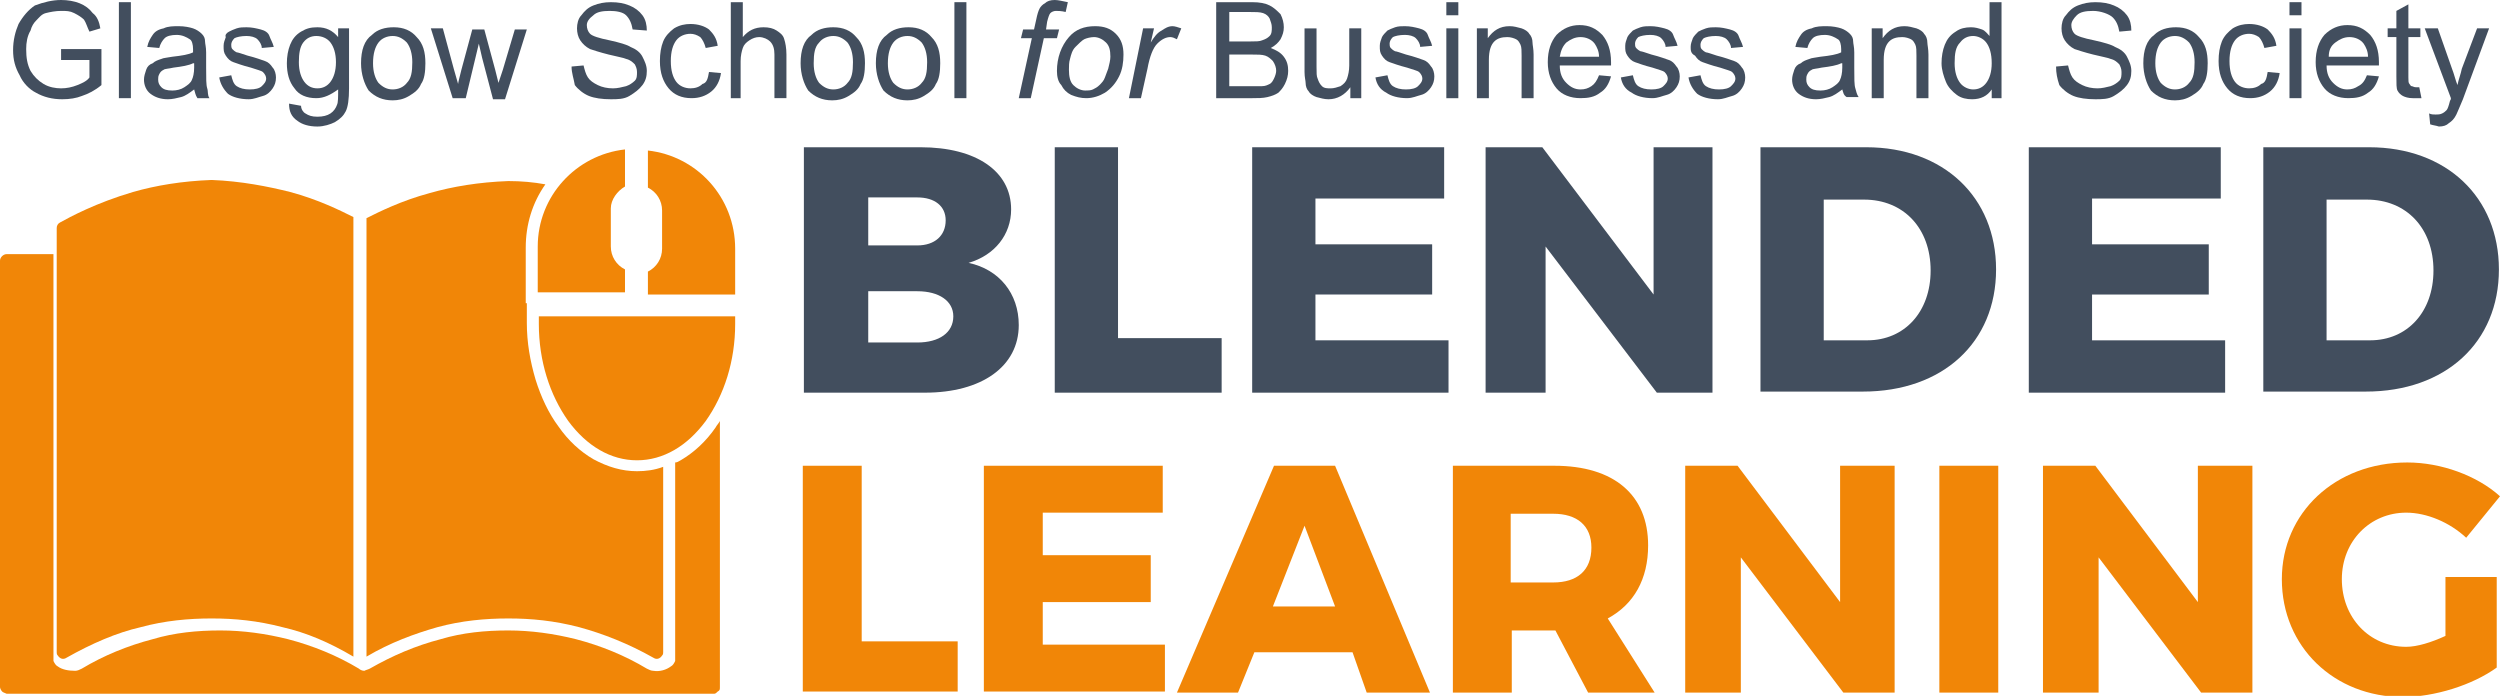 <?xml version="1.0" encoding="utf-8"?>
<!-- Generator: Adobe Illustrator 21.1.0, SVG Export Plug-In . SVG Version: 6.00 Build 0)  -->
<svg version="1.1" id="Layer_1" xmlns="http://www.w3.org/2000/svg" xmlns:xlink="http://www.w3.org/1999/xlink" x="0px" y="0px"
	 viewBox="0 0 229.2 63.8" style="enable-background:new 0 0 229.2 63.8;" xml:space="preserve">
<style type="text/css">
	.st0{fill:#424E5E;}
	.st1{fill:#F18607;}
</style>
<g>
	<path class="st0" d="M5.6,5.5v-1l3.7,0v3.3c-0.6,0.5-1.2,0.8-1.8,1C7,9,6.4,9.1,5.7,9.1c-0.9,0-1.7-0.2-2.4-0.6
		C2.7,8.2,2.1,7.6,1.8,6.9C1.4,6.2,1.2,5.5,1.2,4.6c0-0.9,0.2-1.7,0.5-2.4c0.4-0.7,0.9-1.3,1.5-1.7C4,0.2,4.8,0,5.6,0
		c0.6,0,1.2,0.1,1.7,0.3s0.9,0.5,1.2,0.9C8.9,1.5,9.1,2,9.2,2.6L8.2,2.9C8,2.5,7.9,2.1,7.7,1.8C7.5,1.6,7.2,1.4,6.8,1.2S6.1,1,5.6,1
		c-0.5,0-1,0.1-1.4,0.2S3.6,1.6,3.3,1.9C3.1,2.1,2.9,2.4,2.8,2.8C2.5,3.3,2.4,3.9,2.4,4.5c0,0.8,0.1,1.4,0.4,2C3.1,7,3.5,7.4,4,7.7
		s1.1,0.4,1.6,0.4c0.5,0,1-0.1,1.5-0.3S8,7.4,8.2,7.1V5.5H5.6z"/>
	<path class="st0" d="M10.9,9V0.2H12V9H10.9z"/>
	<path class="st0" d="M17.8,8.2c-0.4,0.3-0.8,0.6-1.2,0.7c-0.4,0.1-0.8,0.2-1.2,0.2c-0.7,0-1.2-0.2-1.6-0.5
		c-0.4-0.3-0.6-0.8-0.6-1.3c0-0.3,0.1-0.6,0.2-0.9c0.1-0.3,0.3-0.5,0.6-0.6c0.2-0.2,0.5-0.3,0.8-0.4c0.2-0.1,0.5-0.1,1-0.2
		c0.9-0.1,1.5-0.2,1.9-0.4c0-0.1,0-0.2,0-0.3c0-0.4-0.1-0.8-0.3-0.9c-0.3-0.2-0.7-0.4-1.2-0.4c-0.5,0-0.9,0.1-1.1,0.3
		c-0.2,0.2-0.4,0.5-0.5,0.9l-1.1-0.1c0.1-0.5,0.3-0.8,0.5-1.1s0.5-0.5,1-0.6c0.4-0.2,0.9-0.2,1.4-0.2c0.5,0,1,0.1,1.3,0.2
		c0.3,0.1,0.6,0.3,0.8,0.5s0.3,0.4,0.3,0.7c0,0.2,0.1,0.5,0.1,1v1.4c0,1,0,1.6,0.1,1.9S19,8.7,19.2,9h-1.1
		C17.9,8.7,17.9,8.5,17.8,8.2z M17.7,5.8c-0.4,0.2-1,0.3-1.8,0.4c-0.4,0.1-0.8,0.1-0.9,0.2c-0.2,0.1-0.3,0.2-0.4,0.4
		c-0.1,0.2-0.1,0.3-0.1,0.5c0,0.3,0.1,0.5,0.3,0.7s0.5,0.3,1,0.3c0.4,0,0.8-0.1,1.1-0.3c0.3-0.2,0.6-0.4,0.7-0.7
		c0.1-0.2,0.2-0.6,0.2-1.1V5.8z"/>
	<path class="st0" d="M20.1,7.1l1.1-0.2c0.1,0.4,0.2,0.8,0.5,1c0.3,0.2,0.7,0.3,1.2,0.3c0.5,0,0.9-0.1,1.1-0.3s0.4-0.4,0.4-0.7
		c0-0.2-0.1-0.4-0.3-0.6c-0.1-0.1-0.5-0.2-1.1-0.4c-0.8-0.2-1.3-0.4-1.6-0.5c-0.3-0.1-0.5-0.3-0.7-0.6c-0.2-0.3-0.2-0.5-0.2-0.9
		c0-0.3,0.1-0.5,0.2-0.8C20.6,3.2,20.8,3,21,2.9c0.2-0.1,0.4-0.2,0.7-0.3c0.3-0.1,0.6-0.1,0.9-0.1c0.5,0,0.9,0.1,1.3,0.2
		c0.4,0.1,0.7,0.3,0.8,0.6s0.3,0.6,0.4,1l-1.1,0.1c0-0.3-0.2-0.6-0.4-0.8c-0.2-0.2-0.6-0.3-1-0.3c-0.5,0-0.9,0.1-1.1,0.2
		c-0.2,0.2-0.3,0.4-0.3,0.6c0,0.1,0,0.3,0.1,0.4c0.1,0.1,0.2,0.2,0.4,0.3c0.1,0,0.4,0.1,1,0.3c0.8,0.2,1.3,0.4,1.6,0.5
		s0.5,0.3,0.7,0.6c0.2,0.2,0.3,0.6,0.3,0.9c0,0.4-0.1,0.7-0.3,1c-0.2,0.3-0.5,0.6-0.9,0.7s-0.8,0.3-1.3,0.3c-0.8,0-1.5-0.2-1.9-0.5
		C20.5,8.2,20.2,7.7,20.1,7.1z"/>
	<path class="st0" d="M26.5,9.5l1.1,0.2c0,0.3,0.2,0.6,0.4,0.7c0.3,0.2,0.6,0.3,1.1,0.3c0.5,0,0.9-0.1,1.2-0.3s0.5-0.5,0.6-0.8
		c0.1-0.2,0.1-0.7,0.1-1.4C30.3,8.7,29.7,9,29,9c-0.9,0-1.6-0.3-2-0.9c-0.5-0.6-0.7-1.4-0.7-2.3c0-0.6,0.1-1.2,0.3-1.7
		c0.2-0.5,0.5-0.9,1-1.2s0.9-0.4,1.5-0.4c0.8,0,1.4,0.3,1.9,0.9V2.6h1v5.5c0,1-0.1,1.7-0.3,2.1s-0.5,0.7-1,1c-0.4,0.2-1,0.4-1.6,0.4
		c-0.8,0-1.4-0.2-1.8-0.5C26.7,10.7,26.5,10.2,26.5,9.5z M27.4,5.7c0,0.8,0.2,1.4,0.5,1.8c0.3,0.4,0.7,0.6,1.2,0.6
		c0.5,0,0.9-0.2,1.2-0.6c0.3-0.4,0.5-1,0.5-1.8c0-0.8-0.2-1.4-0.5-1.8s-0.8-0.6-1.3-0.6c-0.5,0-0.9,0.2-1.2,0.6
		C27.5,4.3,27.4,4.9,27.4,5.7z"/>
	<path class="st0" d="M33.1,5.8c0-1.2,0.3-2.1,1-2.6c0.5-0.5,1.2-0.7,2-0.7c0.9,0,1.6,0.3,2.1,0.9c0.6,0.6,0.8,1.4,0.8,2.4
		c0,0.8-0.1,1.5-0.4,1.9c-0.2,0.5-0.6,0.8-1.1,1.1c-0.5,0.3-1,0.4-1.5,0.4c-0.9,0-1.6-0.3-2.2-0.9C33.4,7.7,33.1,6.8,33.1,5.8z
		 M34.2,5.8c0,0.8,0.2,1.4,0.5,1.8c0.4,0.4,0.8,0.6,1.3,0.6c0.5,0,1-0.2,1.3-0.6c0.4-0.4,0.5-1,0.5-1.9c0-0.8-0.2-1.4-0.5-1.8
		c-0.4-0.4-0.8-0.6-1.3-0.6c-0.5,0-1,0.2-1.3,0.6C34.4,4.3,34.2,4.9,34.2,5.8z"/>
	<path class="st0" d="M41.5,9l-2-6.4h1.1l1,3.7l0.4,1.4c0-0.1,0.1-0.5,0.3-1.3l1-3.7h1.1l1,3.7l0.3,1.2l0.4-1.2l1.1-3.7h1.1l-2,6.4
		h-1.1l-1-3.8L43.9,4L42.7,9H41.5z"/>
	<path class="st0" d="M52.4,6.1L53.5,6c0.1,0.4,0.2,0.8,0.4,1.1c0.2,0.3,0.5,0.5,0.9,0.7s0.9,0.3,1.4,0.3c0.4,0,0.8-0.1,1.2-0.2
		c0.3-0.1,0.6-0.3,0.8-0.5s0.2-0.5,0.2-0.8c0-0.3-0.1-0.5-0.2-0.7c-0.2-0.2-0.4-0.4-0.8-0.5c-0.2-0.1-0.8-0.2-1.6-0.4
		c-0.8-0.2-1.4-0.4-1.7-0.5c-0.4-0.2-0.7-0.5-0.9-0.8c-0.2-0.3-0.3-0.7-0.3-1.1c0-0.4,0.1-0.9,0.4-1.2c0.3-0.4,0.6-0.7,1.1-0.9
		c0.5-0.2,1-0.3,1.6-0.3c0.7,0,1.2,0.1,1.7,0.3c0.5,0.2,0.9,0.5,1.2,0.9c0.3,0.4,0.4,0.9,0.4,1.4L58,2.7c-0.1-0.6-0.3-1-0.6-1.3
		S56.5,1,55.9,1c-0.7,0-1.2,0.1-1.5,0.4C54,1.7,53.8,2,53.8,2.3c0,0.3,0.1,0.6,0.3,0.8c0.2,0.2,0.8,0.4,1.8,0.6
		c0.9,0.2,1.6,0.4,1.9,0.6c0.5,0.2,0.9,0.5,1.1,0.9s0.4,0.8,0.4,1.3c0,0.5-0.1,0.9-0.4,1.3c-0.3,0.4-0.7,0.7-1.2,1s-1.1,0.3-1.7,0.3
		c-0.8,0-1.5-0.1-2-0.3s-1-0.6-1.3-1C52.6,7.2,52.4,6.7,52.4,6.1z"/>
	<path class="st0" d="M65,6.6l1.1,0.1c-0.1,0.7-0.4,1.3-0.9,1.7s-1.1,0.6-1.8,0.6c-0.9,0-1.6-0.3-2.1-0.9c-0.5-0.6-0.8-1.4-0.8-2.5
		c0-0.7,0.1-1.3,0.3-1.8s0.6-0.9,1-1.2c0.5-0.3,1-0.4,1.5-0.4c0.7,0,1.3,0.2,1.7,0.5c0.4,0.4,0.7,0.8,0.8,1.5l-1.1,0.2
		c-0.1-0.4-0.3-0.8-0.5-1c-0.3-0.2-0.6-0.3-0.9-0.3c-0.5,0-1,0.2-1.3,0.6s-0.5,1-0.5,1.9c0,0.9,0.2,1.5,0.5,1.9s0.8,0.6,1.3,0.6
		c0.4,0,0.8-0.1,1.1-0.4C64.8,7.6,64.9,7.2,65,6.6z"/>
	<path class="st0" d="M67,9V0.2h1.1v3.2c0.5-0.6,1.1-0.9,1.9-0.9c0.5,0,0.9,0.1,1.2,0.3c0.3,0.2,0.6,0.4,0.7,0.8
		c0.1,0.3,0.2,0.8,0.2,1.4v4h-1.1v-4c0-0.5-0.1-0.9-0.4-1.2c-0.2-0.2-0.6-0.4-1-0.4c-0.3,0-0.6,0.1-0.9,0.3
		c-0.3,0.2-0.5,0.4-0.6,0.7c-0.1,0.3-0.2,0.7-0.2,1.2V9H67z"/>
	<path class="st0" d="M73.4,5.8c0-1.2,0.3-2.1,1-2.6c0.5-0.5,1.2-0.7,2-0.7c0.9,0,1.6,0.3,2.1,0.9c0.6,0.6,0.8,1.4,0.8,2.4
		c0,0.8-0.1,1.5-0.4,1.9c-0.2,0.5-0.6,0.8-1.1,1.1c-0.5,0.3-1,0.4-1.5,0.4c-0.9,0-1.6-0.3-2.2-0.9C73.7,7.7,73.4,6.8,73.4,5.8z
		 M74.6,5.8c0,0.8,0.2,1.4,0.5,1.8c0.4,0.4,0.8,0.6,1.3,0.6c0.5,0,1-0.2,1.3-0.6c0.4-0.4,0.5-1,0.5-1.9c0-0.8-0.2-1.4-0.5-1.8
		c-0.4-0.4-0.8-0.6-1.3-0.6c-0.5,0-1,0.2-1.3,0.6C74.7,4.3,74.6,4.9,74.6,5.8z"/>
	<path class="st0" d="M80.3,5.8c0-1.2,0.3-2.1,1-2.6c0.5-0.5,1.2-0.7,2-0.7c0.9,0,1.6,0.3,2.1,0.9c0.6,0.6,0.8,1.4,0.8,2.4
		c0,0.8-0.1,1.5-0.4,1.9c-0.2,0.5-0.6,0.8-1.1,1.1c-0.5,0.3-1,0.4-1.5,0.4c-0.9,0-1.6-0.3-2.2-0.9C80.6,7.7,80.3,6.8,80.3,5.8z
		 M81.4,5.8c0,0.8,0.2,1.4,0.5,1.8c0.4,0.4,0.8,0.6,1.3,0.6c0.5,0,1-0.2,1.3-0.6c0.4-0.4,0.5-1,0.5-1.9c0-0.8-0.2-1.4-0.5-1.8
		c-0.4-0.4-0.8-0.6-1.3-0.6c-0.5,0-1,0.2-1.3,0.6C81.6,4.3,81.4,4.9,81.4,5.8z"/>
	<path class="st0" d="M87.5,9V0.2h1.1V9H87.5z"/>
	<path class="st0" d="M93.4,9l1.2-5.5h-1l0.2-0.8h1l0.2-0.9c0.1-0.5,0.2-0.8,0.3-1s0.3-0.4,0.5-0.5C96,0.1,96.3,0,96.7,0
		c0.3,0,0.7,0.1,1.2,0.2l-0.2,0.9C97.3,1,97,1,96.8,1c-0.2,0-0.4,0.1-0.5,0.2c-0.1,0.1-0.2,0.4-0.3,0.8l-0.1,0.7h1.2l-0.2,0.8h-1.2
		L94.5,9H93.4z"/>
	<path class="st0" d="M96.9,6.5c0-1.2,0.4-2.3,1.1-3.1c0.6-0.7,1.4-1,2.4-1c0.8,0,1.4,0.2,1.9,0.7c0.5,0.5,0.7,1.1,0.7,1.9
		c0,0.7-0.1,1.4-0.4,2c-0.3,0.6-0.7,1.1-1.3,1.5c-0.5,0.3-1.1,0.5-1.7,0.5c-0.5,0-0.9-0.1-1.4-0.3c-0.4-0.2-0.7-0.5-0.9-0.9
		C97,7.5,96.9,7,96.9,6.5z M98,6.4c0,0.6,0.1,1.1,0.4,1.4s0.7,0.5,1.1,0.5c0.2,0,0.5,0,0.7-0.1c0.2-0.1,0.4-0.2,0.6-0.4
		c0.2-0.2,0.4-0.4,0.5-0.7s0.2-0.5,0.3-0.8c0.1-0.4,0.2-0.8,0.2-1.1c0-0.6-0.1-1-0.4-1.3c-0.3-0.3-0.7-0.5-1.1-0.5
		c-0.3,0-0.7,0.1-0.9,0.2s-0.5,0.4-0.8,0.7s-0.4,0.7-0.5,1.1C98,5.7,98,6.1,98,6.4z"/>
	<path class="st0" d="M103.5,9l1.3-6.4h1l-0.3,1.3c0.3-0.5,0.6-0.9,1-1.1c0.3-0.2,0.6-0.4,1-0.4c0.2,0,0.5,0.1,0.8,0.2l-0.4,1
		c-0.2-0.1-0.4-0.2-0.6-0.2c-0.4,0-0.8,0.2-1.2,0.6s-0.7,1.2-0.9,2.3L104.6,9H103.5z"/>
	<path class="st0" d="M111.5,9V0.2h3.3c0.7,0,1.2,0.1,1.6,0.3c0.4,0.2,0.7,0.5,1,0.8c0.2,0.4,0.3,0.8,0.3,1.2c0,0.4-0.1,0.7-0.3,1.1
		c-0.2,0.3-0.5,0.6-0.9,0.8c0.5,0.2,0.9,0.4,1.2,0.8c0.3,0.4,0.4,0.8,0.4,1.3c0,0.4-0.1,0.8-0.3,1.2s-0.4,0.6-0.6,0.8
		c-0.3,0.2-0.6,0.3-1,0.4c-0.4,0.1-0.9,0.1-1.4,0.1H111.5z M112.7,3.8h1.9c0.5,0,0.9,0,1.1-0.1c0.3-0.1,0.5-0.2,0.7-0.4
		c0.2-0.2,0.2-0.5,0.2-0.8c0-0.3-0.1-0.5-0.2-0.8c-0.1-0.2-0.3-0.4-0.6-0.5s-0.7-0.1-1.3-0.1h-1.8V3.8z M112.7,7.9h2.2
		c0.4,0,0.6,0,0.8,0c0.3,0,0.5-0.1,0.7-0.2s0.3-0.3,0.4-0.5c0.1-0.2,0.2-0.5,0.2-0.7c0-0.3-0.1-0.6-0.3-0.9
		c-0.2-0.2-0.4-0.4-0.7-0.5c-0.3-0.1-0.7-0.1-1.3-0.1h-2V7.9z"/>
	<path class="st0" d="M123.8,9V8c-0.5,0.7-1.2,1.1-2,1.1c-0.4,0-0.7-0.1-1.1-0.2c-0.3-0.1-0.6-0.3-0.7-0.5c-0.2-0.2-0.3-0.5-0.3-0.8
		c0-0.2-0.1-0.5-0.1-1v-4h1.1v3.5c0,0.6,0,0.9,0.1,1.1c0.1,0.3,0.2,0.5,0.4,0.7s0.5,0.2,0.8,0.2s0.6-0.1,0.9-0.2
		c0.3-0.2,0.5-0.4,0.6-0.7s0.2-0.7,0.2-1.2V2.6h1.1V9H123.8z"/>
	<path class="st0" d="M126.1,7.1l1.1-0.2c0.1,0.4,0.2,0.8,0.5,1c0.3,0.2,0.7,0.3,1.2,0.3c0.5,0,0.9-0.1,1.1-0.3s0.4-0.4,0.4-0.7
		c0-0.2-0.1-0.4-0.3-0.6c-0.1-0.1-0.5-0.2-1.1-0.4c-0.8-0.2-1.3-0.4-1.6-0.5c-0.3-0.1-0.5-0.3-0.7-0.6c-0.2-0.3-0.2-0.5-0.2-0.9
		c0-0.3,0.1-0.5,0.2-0.8c0.1-0.2,0.3-0.4,0.5-0.6c0.2-0.1,0.4-0.2,0.7-0.3c0.3-0.1,0.6-0.1,0.9-0.1c0.5,0,0.9,0.1,1.3,0.2
		c0.4,0.1,0.7,0.3,0.8,0.6s0.3,0.6,0.4,1l-1.1,0.1c0-0.3-0.2-0.6-0.4-0.8c-0.2-0.2-0.6-0.3-1-0.3c-0.5,0-0.9,0.1-1.1,0.2
		c-0.2,0.2-0.3,0.4-0.3,0.6c0,0.1,0,0.3,0.1,0.4c0.1,0.1,0.2,0.2,0.4,0.3c0.1,0,0.4,0.1,1,0.3c0.8,0.2,1.3,0.4,1.6,0.5
		s0.5,0.3,0.7,0.6c0.2,0.2,0.3,0.6,0.3,0.9c0,0.4-0.1,0.7-0.3,1c-0.2,0.3-0.5,0.6-0.9,0.7s-0.8,0.3-1.3,0.3c-0.8,0-1.5-0.2-1.9-0.5
		C126.5,8.2,126.2,7.7,126.1,7.1z"/>
	<path class="st0" d="M132.6,1.4V0.2h1.1v1.2H132.6z M132.6,9V2.6h1.1V9H132.6z"/>
	<path class="st0" d="M135.4,9V2.6h1v0.9c0.5-0.7,1.1-1.1,2-1.1c0.4,0,0.7,0.1,1.1,0.2c0.3,0.1,0.6,0.3,0.7,0.5
		c0.2,0.2,0.3,0.5,0.3,0.8c0,0.2,0.1,0.6,0.1,1.1V9h-1.1V5.1c0-0.4,0-0.8-0.1-1c-0.1-0.2-0.2-0.4-0.4-0.5c-0.2-0.1-0.5-0.2-0.8-0.2
		c-0.5,0-0.9,0.1-1.2,0.4c-0.3,0.3-0.5,0.8-0.5,1.7V9H135.4z"/>
	<path class="st0" d="M146.6,6.9l1.1,0.1c-0.2,0.7-0.5,1.2-1,1.5c-0.5,0.4-1.1,0.5-1.8,0.5c-0.9,0-1.7-0.3-2.2-0.9
		c-0.5-0.6-0.8-1.4-0.8-2.4c0-1.1,0.3-1.9,0.8-2.5c0.6-0.6,1.3-0.9,2.1-0.9c0.9,0,1.5,0.3,2.1,0.9c0.5,0.6,0.8,1.4,0.8,2.5
		c0,0.1,0,0.2,0,0.3H143c0,0.7,0.2,1.2,0.6,1.6c0.4,0.4,0.8,0.6,1.3,0.6c0.4,0,0.7-0.1,1-0.3C146.2,7.7,146.4,7.4,146.6,6.9z
		 M143,5.2h3.6c0-0.5-0.2-0.9-0.4-1.2c-0.3-0.4-0.8-0.6-1.3-0.6c-0.5,0-0.9,0.2-1.3,0.5C143.3,4.2,143.1,4.6,143,5.2z"/>
	<path class="st0" d="M148.6,7.1l1.1-0.2c0.1,0.4,0.2,0.8,0.5,1c0.3,0.2,0.7,0.3,1.2,0.3c0.5,0,0.9-0.1,1.1-0.3s0.4-0.4,0.4-0.7
		c0-0.2-0.1-0.4-0.3-0.6c-0.1-0.1-0.5-0.2-1.1-0.4c-0.8-0.2-1.3-0.4-1.6-0.5c-0.3-0.1-0.5-0.3-0.7-0.6c-0.2-0.3-0.2-0.5-0.2-0.9
		c0-0.3,0.1-0.5,0.2-0.8c0.1-0.2,0.3-0.4,0.5-0.6c0.2-0.1,0.4-0.2,0.7-0.3c0.3-0.1,0.6-0.1,0.9-0.1c0.5,0,0.9,0.1,1.3,0.2
		c0.4,0.1,0.7,0.3,0.8,0.6s0.3,0.6,0.4,1l-1.1,0.1c0-0.3-0.2-0.6-0.4-0.8c-0.2-0.2-0.6-0.3-1-0.3c-0.5,0-0.9,0.1-1.1,0.2
		c-0.2,0.2-0.3,0.4-0.3,0.6c0,0.1,0,0.3,0.1,0.4c0.1,0.1,0.2,0.2,0.4,0.3c0.1,0,0.4,0.1,1,0.3c0.8,0.2,1.3,0.4,1.6,0.5
		s0.5,0.3,0.7,0.6c0.2,0.2,0.3,0.6,0.3,0.9c0,0.4-0.1,0.7-0.3,1c-0.2,0.3-0.5,0.6-0.9,0.7s-0.8,0.3-1.3,0.3c-0.8,0-1.5-0.2-1.9-0.5
		C149,8.2,148.7,7.7,148.6,7.1z"/>
	<path class="st0" d="M154.8,7.1l1.1-0.2c0.1,0.4,0.2,0.8,0.5,1c0.3,0.2,0.7,0.3,1.2,0.3c0.5,0,0.9-0.1,1.1-0.3s0.4-0.4,0.4-0.7
		c0-0.2-0.1-0.4-0.3-0.6c-0.1-0.1-0.5-0.2-1.1-0.4c-0.8-0.2-1.3-0.4-1.6-0.5c-0.3-0.1-0.5-0.3-0.7-0.6C155,4.9,155,4.6,155,4.3
		c0-0.3,0.1-0.5,0.2-0.8c0.1-0.2,0.3-0.4,0.5-0.6c0.2-0.1,0.4-0.2,0.7-0.3c0.3-0.1,0.6-0.1,0.9-0.1c0.5,0,0.9,0.1,1.3,0.2
		c0.4,0.1,0.7,0.3,0.8,0.6s0.3,0.6,0.4,1l-1.1,0.1c0-0.3-0.2-0.6-0.4-0.8c-0.2-0.2-0.6-0.3-1-0.3c-0.5,0-0.9,0.1-1.1,0.2
		c-0.2,0.2-0.3,0.4-0.3,0.6c0,0.1,0,0.3,0.1,0.4c0.1,0.1,0.2,0.2,0.4,0.3c0.1,0,0.4,0.1,1,0.3c0.8,0.2,1.3,0.4,1.6,0.5
		s0.5,0.3,0.7,0.6c0.2,0.2,0.3,0.6,0.3,0.9c0,0.4-0.1,0.7-0.3,1c-0.2,0.3-0.5,0.6-0.9,0.7s-0.8,0.3-1.3,0.3c-0.8,0-1.5-0.2-1.9-0.5
		C155.2,8.2,154.9,7.7,154.8,7.1z"/>
	<path class="st0" d="M168.9,8.2c-0.4,0.3-0.8,0.6-1.2,0.7c-0.4,0.1-0.8,0.2-1.2,0.2c-0.7,0-1.2-0.2-1.6-0.5
		c-0.4-0.3-0.6-0.8-0.6-1.3c0-0.3,0.1-0.6,0.2-0.9c0.1-0.3,0.3-0.5,0.6-0.6c0.2-0.2,0.5-0.3,0.8-0.4c0.2-0.1,0.5-0.1,1-0.2
		c0.9-0.1,1.5-0.2,1.9-0.4c0-0.1,0-0.2,0-0.3c0-0.4-0.1-0.8-0.3-0.9c-0.3-0.2-0.7-0.4-1.2-0.4c-0.5,0-0.9,0.1-1.1,0.3
		c-0.2,0.2-0.4,0.5-0.5,0.9l-1.1-0.1c0.1-0.5,0.3-0.8,0.5-1.1s0.5-0.5,1-0.6c0.4-0.2,0.9-0.2,1.4-0.2c0.5,0,1,0.1,1.3,0.2
		c0.3,0.1,0.6,0.3,0.8,0.5s0.3,0.4,0.3,0.7c0,0.2,0.1,0.5,0.1,1v1.4c0,1,0,1.6,0.1,1.9s0.1,0.5,0.3,0.8h-1.1
		C169,8.7,169,8.5,168.9,8.2z M168.8,5.8c-0.4,0.2-1,0.3-1.8,0.4c-0.4,0.1-0.8,0.1-0.9,0.2c-0.2,0.1-0.3,0.2-0.4,0.4
		c-0.1,0.2-0.1,0.3-0.1,0.5c0,0.3,0.1,0.5,0.3,0.7s0.5,0.3,1,0.3c0.4,0,0.8-0.1,1.1-0.3c0.3-0.2,0.6-0.4,0.7-0.7
		c0.1-0.2,0.2-0.6,0.2-1.1V5.8z"/>
	<path class="st0" d="M171.6,9V2.6h1v0.9c0.5-0.7,1.1-1.1,2-1.1c0.4,0,0.7,0.1,1.1,0.2c0.3,0.1,0.6,0.3,0.7,0.5
		c0.2,0.2,0.3,0.5,0.3,0.8c0,0.2,0.1,0.6,0.1,1.1V9h-1.1V5.1c0-0.4,0-0.8-0.1-1c-0.1-0.2-0.2-0.4-0.4-0.5c-0.2-0.1-0.5-0.2-0.8-0.2
		c-0.5,0-0.9,0.1-1.2,0.4c-0.3,0.3-0.5,0.8-0.5,1.7V9H171.6z"/>
	<path class="st0" d="M182.6,9V8.2c-0.4,0.6-1,0.9-1.8,0.9c-0.5,0-1-0.1-1.4-0.4s-0.8-0.7-1-1.2c-0.2-0.5-0.4-1.1-0.4-1.7
		c0-0.6,0.1-1.2,0.3-1.7c0.2-0.5,0.5-0.9,1-1.2c0.4-0.3,0.9-0.4,1.4-0.4c0.4,0,0.7,0.1,1,0.2s0.5,0.4,0.7,0.6V0.2h1.1V9H182.6z
		 M179.2,5.8c0,0.8,0.2,1.4,0.5,1.8s0.8,0.6,1.2,0.6c0.5,0,0.9-0.2,1.2-0.6c0.3-0.4,0.5-1,0.5-1.8c0-0.9-0.2-1.5-0.5-1.9
		s-0.8-0.6-1.2-0.6c-0.5,0-0.9,0.2-1.2,0.6C179.3,4.3,179.2,4.9,179.2,5.8z"/>
	<path class="st0" d="M188.5,6.1l1.1-0.1c0.1,0.4,0.2,0.8,0.4,1.1c0.2,0.3,0.5,0.5,0.9,0.7s0.9,0.3,1.4,0.3c0.4,0,0.8-0.1,1.2-0.2
		c0.3-0.1,0.6-0.3,0.8-0.5s0.2-0.5,0.2-0.8c0-0.3-0.1-0.5-0.2-0.7c-0.2-0.2-0.4-0.4-0.8-0.5c-0.2-0.1-0.8-0.2-1.6-0.4
		c-0.8-0.2-1.4-0.4-1.7-0.5c-0.4-0.2-0.7-0.5-0.9-0.8c-0.2-0.3-0.3-0.7-0.3-1.1c0-0.4,0.1-0.9,0.4-1.2c0.3-0.4,0.6-0.7,1.1-0.9
		c0.5-0.2,1-0.3,1.6-0.3c0.7,0,1.2,0.1,1.7,0.3c0.5,0.2,0.9,0.5,1.2,0.9c0.3,0.4,0.4,0.9,0.4,1.4l-1.1,0.1c-0.1-0.6-0.3-1-0.6-1.3
		S192.6,1,191.9,1c-0.7,0-1.2,0.1-1.5,0.4c-0.3,0.3-0.5,0.6-0.5,0.9c0,0.3,0.1,0.6,0.3,0.8c0.2,0.2,0.8,0.4,1.8,0.6
		c0.9,0.2,1.6,0.4,1.9,0.6c0.5,0.2,0.9,0.5,1.1,0.9s0.4,0.8,0.4,1.3c0,0.5-0.1,0.9-0.4,1.3c-0.3,0.4-0.7,0.7-1.2,1s-1.1,0.3-1.7,0.3
		c-0.8,0-1.5-0.1-2-0.3s-1-0.6-1.3-1C188.6,7.2,188.5,6.7,188.5,6.1z"/>
	<path class="st0" d="M196.5,5.8c0-1.2,0.3-2.1,1-2.6c0.5-0.5,1.2-0.7,2-0.7c0.9,0,1.6,0.3,2.1,0.9c0.6,0.6,0.8,1.4,0.8,2.4
		c0,0.8-0.1,1.5-0.4,1.9c-0.2,0.5-0.6,0.8-1.1,1.1c-0.5,0.3-1,0.4-1.5,0.4c-0.9,0-1.6-0.3-2.2-0.9C196.8,7.7,196.5,6.8,196.5,5.8z
		 M197.6,5.8c0,0.8,0.2,1.4,0.5,1.8c0.4,0.4,0.8,0.6,1.3,0.6c0.5,0,1-0.2,1.3-0.6c0.4-0.4,0.5-1,0.5-1.9c0-0.8-0.2-1.4-0.5-1.8
		c-0.4-0.4-0.8-0.6-1.3-0.6c-0.5,0-1,0.2-1.3,0.6C197.8,4.3,197.6,4.9,197.6,5.8z"/>
	<path class="st0" d="M207.9,6.6l1.1,0.1c-0.1,0.7-0.4,1.3-0.9,1.7s-1.1,0.6-1.8,0.6c-0.9,0-1.6-0.3-2.1-0.9
		c-0.5-0.6-0.8-1.4-0.8-2.5c0-0.7,0.1-1.3,0.3-1.8s0.6-0.9,1-1.2c0.5-0.3,1-0.4,1.5-0.4c0.7,0,1.3,0.2,1.7,0.5
		c0.4,0.4,0.7,0.8,0.8,1.5l-1.1,0.2c-0.1-0.4-0.3-0.8-0.5-1c-0.3-0.2-0.6-0.3-0.9-0.3c-0.5,0-1,0.2-1.3,0.6s-0.5,1-0.5,1.9
		c0,0.9,0.2,1.5,0.5,1.9s0.8,0.6,1.3,0.6c0.4,0,0.8-0.1,1.1-0.4C207.7,7.6,207.8,7.2,207.9,6.6z"/>
	<path class="st0" d="M209.9,1.4V0.2h1.1v1.2H209.9z M209.9,9V2.6h1.1V9H209.9z"/>
	<path class="st0" d="M217,6.9l1.1,0.1c-0.2,0.7-0.5,1.2-1,1.5c-0.5,0.4-1.1,0.5-1.8,0.5c-0.9,0-1.7-0.3-2.2-0.9
		c-0.5-0.6-0.8-1.4-0.8-2.4c0-1.1,0.3-1.9,0.8-2.5c0.6-0.6,1.3-0.9,2.1-0.9c0.9,0,1.5,0.3,2.1,0.9c0.5,0.6,0.8,1.4,0.8,2.5
		c0,0.1,0,0.2,0,0.3h-4.8c0,0.7,0.2,1.2,0.6,1.6c0.4,0.4,0.8,0.6,1.3,0.6c0.4,0,0.7-0.1,1-0.3C216.6,7.7,216.8,7.4,217,6.9z
		 M213.5,5.2h3.6c0-0.5-0.2-0.9-0.4-1.2c-0.3-0.4-0.8-0.6-1.3-0.6c-0.5,0-0.9,0.2-1.3,0.5C213.7,4.2,213.5,4.6,213.5,5.2z"/>
	<path class="st0" d="M221.8,8l0.2,1C221.7,9,221.4,9,221.2,9c-0.4,0-0.7-0.1-0.9-0.2s-0.4-0.3-0.5-0.5s-0.1-0.6-0.1-1.3V3.4h-0.8
		V2.6h0.8V1l1.1-0.6v2.2h1.1v0.8h-1.1v3.7c0,0.3,0,0.5,0.1,0.6s0.1,0.2,0.2,0.2s0.2,0.1,0.4,0.1C221.5,8,221.6,8,221.8,8z"/>
	<path class="st0" d="M222.8,11.4l-0.1-1c0.2,0.1,0.4,0.1,0.6,0.1c0.2,0,0.4,0,0.6-0.1s0.3-0.2,0.4-0.3c0.1-0.1,0.2-0.4,0.3-0.8
		c0-0.1,0.1-0.1,0.1-0.3l-2.4-6.4h1.2l1.3,3.7c0.2,0.5,0.3,1,0.5,1.5c0.1-0.5,0.3-1,0.4-1.5l1.4-3.7h1.1l-2.4,6.5
		c-0.3,0.7-0.5,1.2-0.6,1.4c-0.2,0.4-0.4,0.6-0.7,0.8c-0.2,0.2-0.5,0.3-0.9,0.3C223.3,11.5,223.1,11.5,222.8,11.4z"/>
</g>
<g>
	<path class="st0" d="M92.7,19.2c0,2.3-1.5,4.2-3.9,4.9c2.8,0.6,4.6,2.8,4.6,5.7c0,3.8-3.4,6.2-8.6,6.2H73.7V13.5h10.7
		C89.5,13.5,92.7,15.7,92.7,19.2z M86.7,20.2c0-1.3-1-2.1-2.6-2.1h-4.5v4.4h4.5C85.7,22.5,86.7,21.6,86.7,20.2z M87.4,29
		c0-1.4-1.3-2.3-3.3-2.3h-4.5v4.7h4.5C86.1,31.4,87.4,30.5,87.4,29z"/>
	<path class="st0" d="M102.5,13.5V31h9.5v5H96.7V13.5H102.5z"/>
	<path class="st0" d="M132.4,13.5v4.7h-11.8v4.2h10.7V27l-10.7,0v4.2h12.2V36h-18V13.5H132.4z"/>
	<path class="st0" d="M157,13.5V36h-5.1l-10.2-13.4V36h-5.5V13.5h5.2L151.6,27l0-13.5H157z"/>
	<path class="st0" d="M183,24.7c0,6.7-4.9,11.2-12.2,11.2h-9.4V13.5h9.7C178.2,13.5,183,18.1,183,24.7z M177,24.8
		c0-3.9-2.5-6.5-6.1-6.5h-3.7v12.9h4C174.6,31.2,177,28.6,177,24.8z"/>
	<path class="st0" d="M203.6,13.5v4.7h-11.8v4.2h10.7V27l-10.7,0v4.2h12.2V36h-18V13.5H203.6z"/>
	<path class="st0" d="M229.1,24.7c0,6.7-4.9,11.2-12.2,11.2h-9.4V13.5h9.7C224.3,13.5,229.1,18.1,229.1,24.7z M223.1,24.8
		c0-3.9-2.5-6.5-6.1-6.5h-3.7v12.9h4C220.7,31.2,223.1,28.6,223.1,24.8z"/>
</g>
<g>
	<path class="st1" d="M79,42.7v16.1h8.8v4.6H73.6V42.7H79z"/>
	<path class="st1" d="M106.6,42.7V47h-11v3.9h9.9v4.3l-9.9,0v3.9h11.2v4.3H90.2V42.7H106.6z"/>
	<path class="st1" d="M124,59.8h-9l-1.5,3.7h-5.6l8.9-20.8h5.6l8.7,20.8h-5.8L124,59.8z M122.4,55.6l-2.8-7.4l-2.9,7.4H122.4z"/>
	<path class="st1" d="M145.6,63.5l-3-5.7h-0.1h-3.9v5.7h-5.4V42.7h9.3c5.5,0,8.6,2.7,8.6,7.3c0,3.1-1.3,5.4-3.7,6.7l4.3,6.8H145.6z
		 M138.5,53.4h3.9c2.2,0,3.5-1.1,3.5-3.2c0-2-1.3-3.1-3.5-3.1h-3.9V53.4z"/>
	<path class="st1" d="M173.7,42.7v20.8H169l-9.4-12.4v12.4h-5.1V42.7h4.8l9.4,12.5l0-12.5H173.7z"/>
	<path class="st1" d="M183.2,42.7v20.8h-5.4V42.7H183.2z"/>
	<path class="st1" d="M206.5,42.7v20.8h-4.7l-9.4-12.4v12.4h-5.1V42.7h4.8l9.4,12.5l0-12.5H206.5z"/>
	<path class="st1" d="M224.2,52.9h4.7v8.3c-2.2,1.6-5.7,2.7-8.6,2.7c-6.3,0-11.1-4.6-11.1-10.8c0-6.1,4.9-10.7,11.5-10.7
		c3.1,0,6.4,1.2,8.5,3.1l-3.1,3.8c-1.5-1.4-3.6-2.3-5.5-2.3c-3.3,0-5.9,2.6-5.9,6.1c0,3.5,2.5,6.2,5.9,6.2c1,0,2.3-0.4,3.6-1V52.9z"
		/>
</g>
<g>
	<g>
		<path class="st1" d="M65.8,63.4C65.8,63.4,65.8,63.4,65.8,63.4C65.8,63.4,65.9,63.4,65.8,63.4C65.9,63.4,65.9,63.4,65.8,63.4
			C65.9,63.4,65.9,63.4,65.8,63.4L65.8,63.4C66,63.3,66,63.2,66,63c0,0,0,0,0,0V38.6c-0.1,0.2-0.3,0.4-0.4,0.6c-0.9,1.3-2,2.3-3.2,3
			c-0.2,0.1-0.3,0.2-0.5,0.2v17.8c0,0.1,0,0.2,0,0.3l0,0c0,0,0,0.1,0,0.1c-0.1,0.2-0.2,0.4-0.4,0.5c-0.4,0.3-1,0.5-1.6,0.4
			c-0.2,0-0.4-0.1-0.6-0.2c-2-1.2-4.2-2.1-6.5-2.7c-2-0.5-4.1-0.8-6.2-0.8c0,0,0,0,0,0c0,0,0,0,0,0c-2.1,0-4.2,0.2-6.2,0.8
			c-2.3,0.6-4.4,1.5-6.5,2.7l0,0l0,0l0,0l0,0l0,0l0,0h0c-0.2,0.1-0.3,0.1-0.5,0.2h0h0h0h0h0h0h0h0h0h0h0h0c0,0,0,0,0,0c0,0,0,0,0,0
			c0,0,0,0,0,0c0,0,0,0,0,0c0,0,0,0,0,0c0,0,0,0,0,0h0h0h0h0h0h0h0c-0.2,0-0.4-0.1-0.5-0.2h0l0,0l0,0l0,0l0,0l0,0l0,0
			c-2-1.2-4.2-2.1-6.5-2.7c-2-0.5-4.1-0.8-6.2-0.8c0,0,0,0,0,0c0,0,0,0,0,0c-2.1,0-4.2,0.2-6.2,0.8c-2.3,0.6-4.5,1.5-6.5,2.7
			c-0.2,0.1-0.4,0.2-0.6,0.2c-0.6,0-1.2-0.1-1.6-0.4c-0.2-0.1-0.3-0.3-0.4-0.5c0,0,0-0.1,0-0.1l0,0c0-0.1,0-0.2,0-0.3V23.3H0.6
			c-0.3,0-0.6,0.3-0.6,0.6V63c0,0,0,0,0,0c0,0.1,0.1,0.3,0.2,0.4l0,0c0,0,0,0,0,0c0,0,0,0,0,0c0,0,0,0,0,0c0,0,0,0,0,0h0
			c0.1,0.1,0.2,0.1,0.4,0.2c0,0,0,0,0,0h64.9c0,0,0,0,0,0C65.6,63.6,65.7,63.5,65.8,63.4z"/>
	</g>
	<g>
		<path class="st1" d="M19.4,16.5c-2.7,0.1-5.1,0.5-7.2,1.1c-3.4,1-5.8,2.3-6.7,2.8l0,0c-0.2,0.1-0.3,0.3-0.3,0.5v38.9
			c0,0.1,0,0.2,0.1,0.3c0.2,0.3,0.5,0.4,0.8,0.2c2.3-1.3,4.6-2.3,6.8-2.8c2.2-0.6,4.4-0.8,6.5-0.8s4.2,0.2,6.5,0.8
			c2.2,0.5,4.3,1.4,6.5,2.7V19.9c-1.2-0.6-3.2-1.6-5.8-2.3C24.6,17.1,22.1,16.6,19.4,16.5C19.4,16.5,19.4,16.5,19.4,16.5z"/>
	</g>
	<g>
		<path class="st1" d="M48.2,27.8v-5.1c0-2.1,0.6-4.1,1.8-5.8c-1.1-0.2-2.2-0.3-3.4-0.3c0,0,0,0,0,0c-2.7,0.1-5.1,0.5-7.2,1.1
			c-2.6,0.7-4.6,1.7-5.8,2.3v40.2c2.2-1.3,4.4-2.1,6.5-2.7c2.2-0.6,4.4-0.8,6.5-0.8c2.1,0,4.2,0.2,6.5,0.8c2.2,0.6,4.5,1.5,6.8,2.8
			c0.3,0.2,0.6,0.1,0.8-0.2c0.1-0.1,0.1-0.2,0.1-0.3v-17c-0.8,0.3-1.6,0.4-2.4,0.4c-1.4,0-2.7-0.4-4-1.1c-1.2-0.7-2.3-1.7-3.2-3
			c-0.9-1.2-1.6-2.7-2.1-4.3c-0.5-1.7-0.8-3.4-0.8-5.2v-1.6V27.8z"/>
	</g>
	<g>
		<path class="st1" d="M57.3,17.1v-3.4h0c-4.5,0.5-8,4.3-8,8.9v4.2h8v-2.1c-0.8-0.4-1.3-1.2-1.3-2.1v-3.5
			C56,18.3,56.6,17.5,57.3,17.1z"/>
	</g>
	<g>
		<path class="st1" d="M59.4,13.8L59.4,13.8l0,3.4c0.8,0.4,1.3,1.2,1.3,2.1v3.5c0,0.9-0.5,1.7-1.3,2.1v2.1h8v-4.2
			C67.4,18.1,63.9,14.3,59.4,13.8z"/>
	</g>
	<g>
		<path class="st1" d="M49.4,29.7c0,3.4,1,6.5,2.7,8.9c1.7,2.3,3.9,3.6,6.3,3.6c2.4,0,4.6-1.3,6.3-3.6c1.7-2.4,2.7-5.5,2.7-8.9v-0.7
			h-18V29.7z"/>
	</g>
</g>
</svg>
